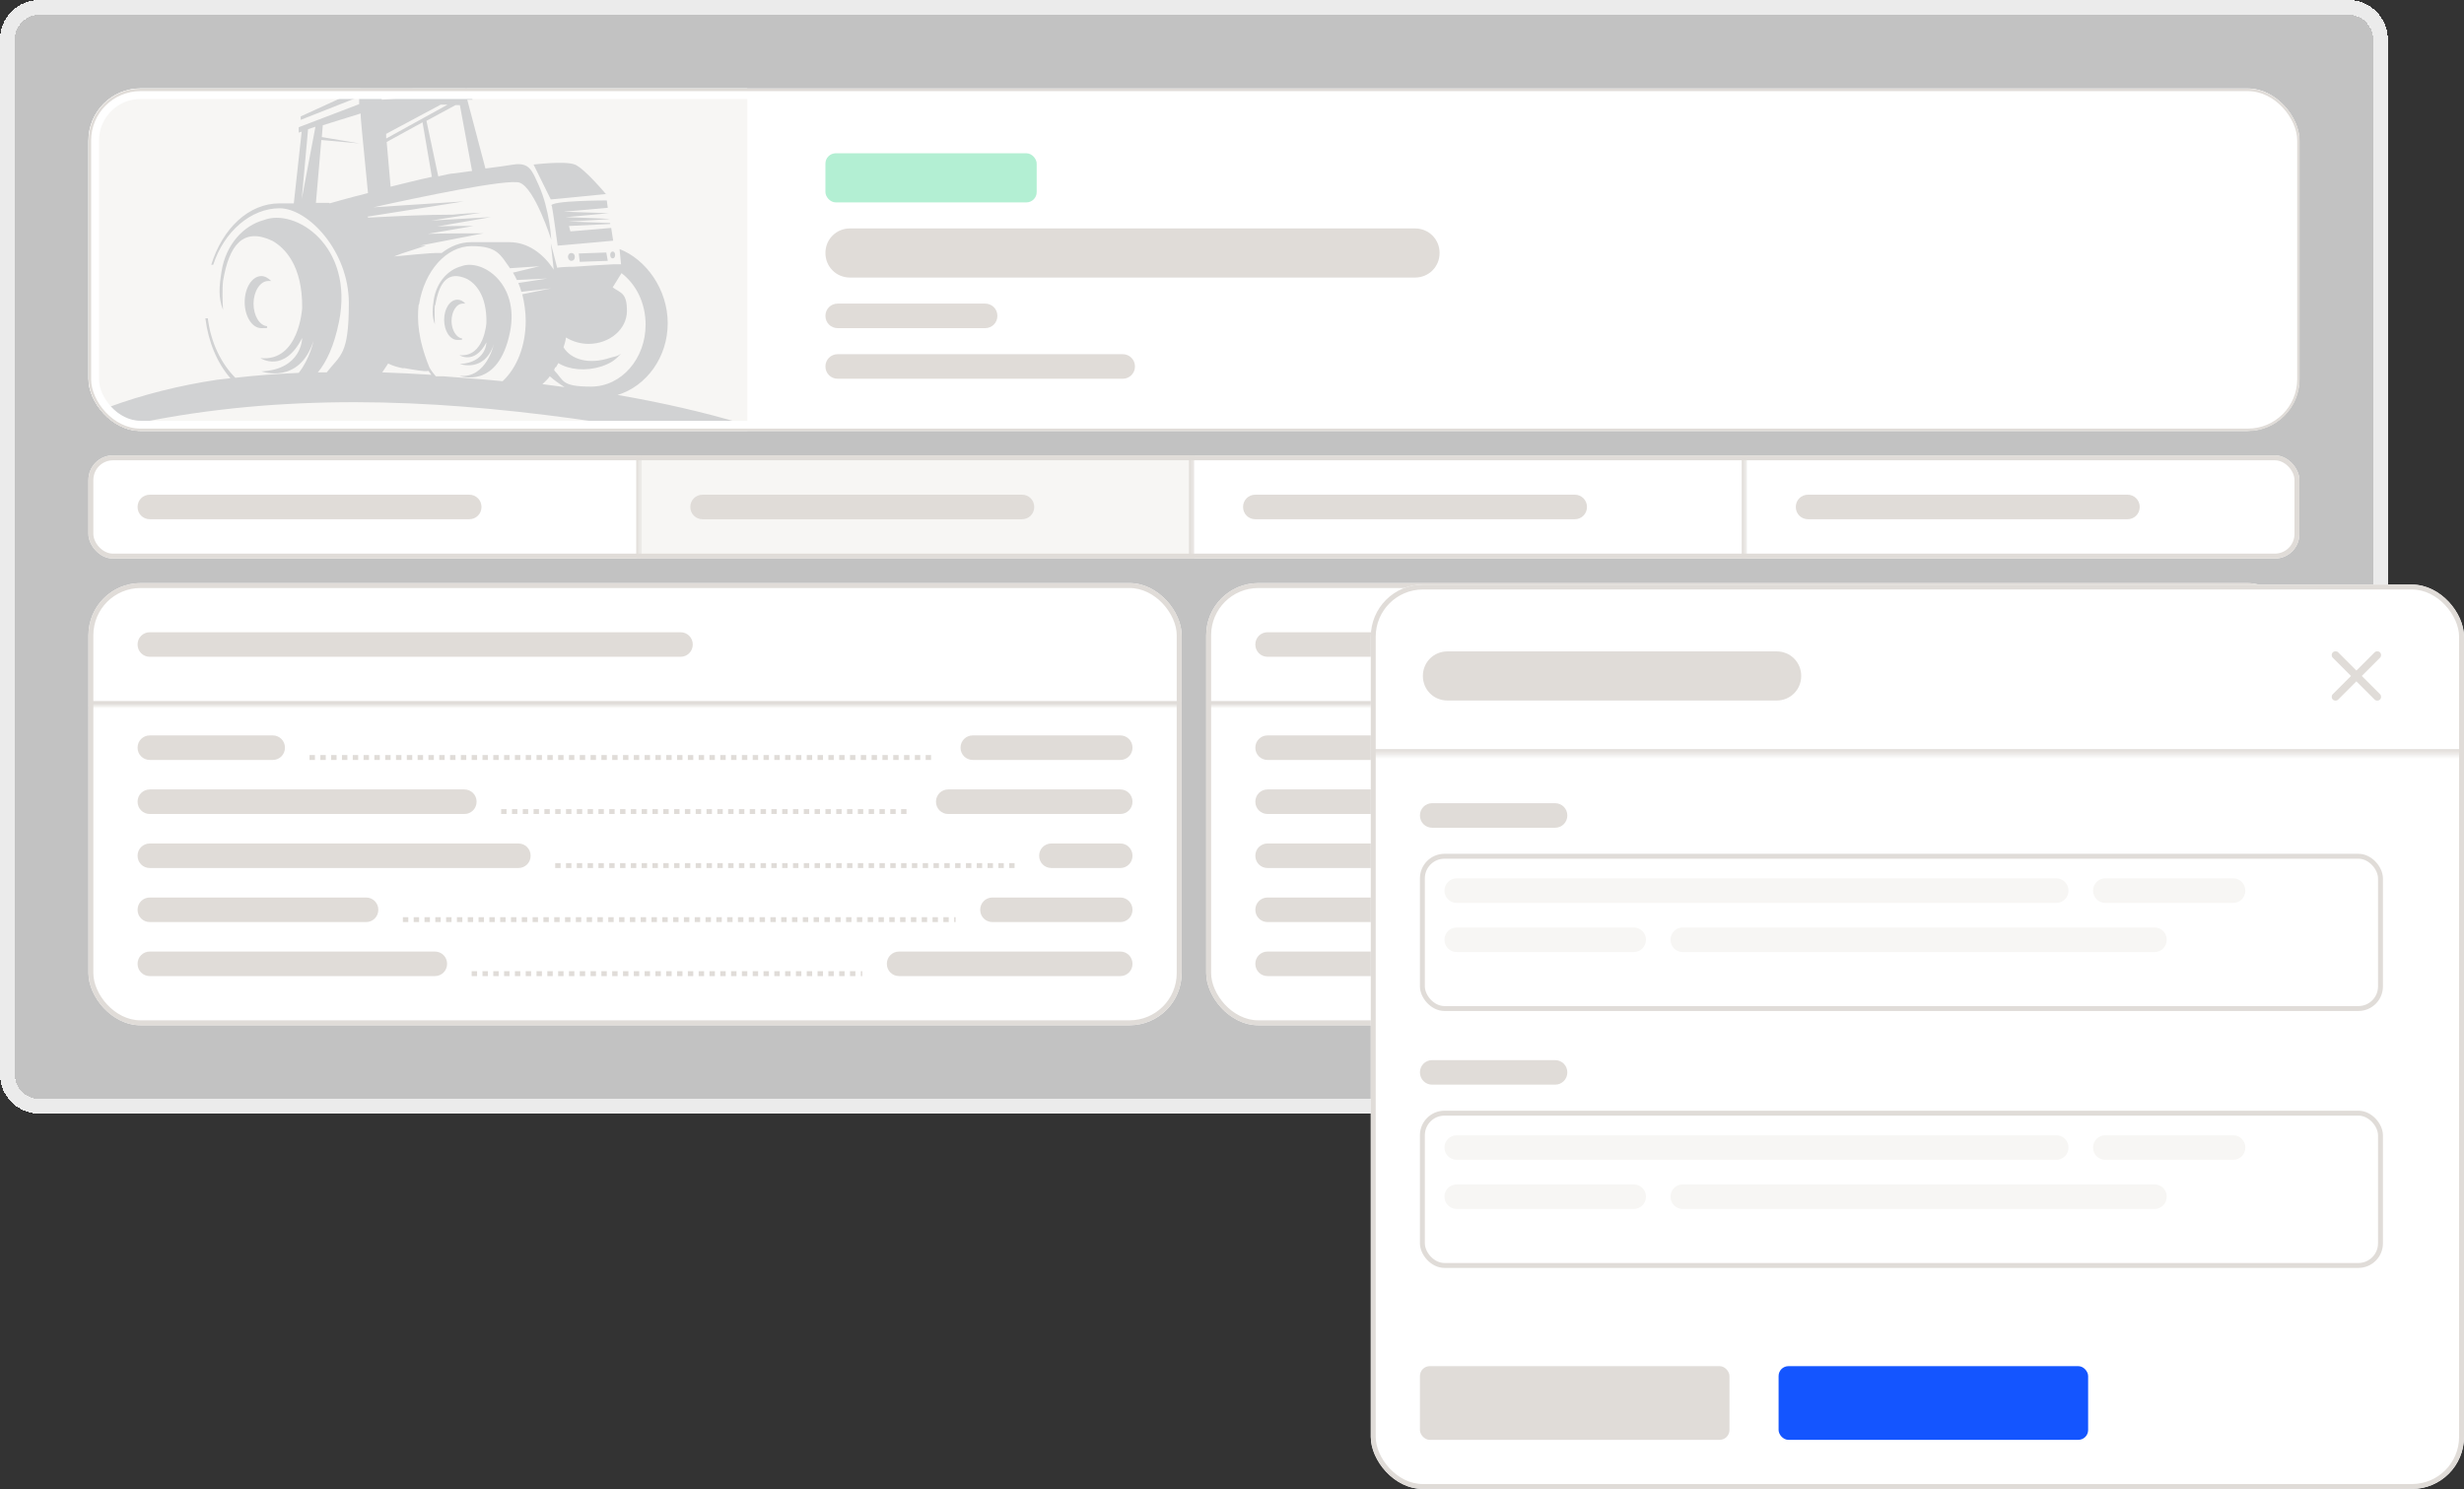 <?xml version="1.0" encoding="UTF-8"?>
<svg id="Calque_1" xmlns="http://www.w3.org/2000/svg" xmlns:xlink="http://www.w3.org/1999/xlink" version="1.1" viewBox="0 0 501.5 303.1">
  <rect x="0" y="0" width="501.5" height="303.1" fill="#333333" stroke="none"/>
  <!-- Generator: Adobe Illustrator 29.3.1, SVG Export Plug-In . SVG Version: 2.1.0 Build 151)  -->
  <defs>
    <style>
      .st0, .st1, .st2, .st3, .st4, .st5 {
        fill: none;
      }

      .st6 {
        mask: url(#mask);
      }

      .st7 {
        fill: #e0dcd8;
      }

      .st8 {
        fill: #d1d2d3;
      }

      .st9 {
        fill: #1455ff;
      }

      .st10 {
        fill: #f7f6f4;
      }

      .st11 {
        fill: #b3efd3;
      }

      .st12 {
        mask: url(#mask-2);
      }

      .st13 {
        mask: url(#mask-3);
      }

      .st14 {
        mask: url(#mask-4);
      }

      .st15 {
        mask: url(#mask-5);
      }

      .st16 {
        mask: url(#mask-6);
      }

      .st17 {
        mask: url(#mask-1);
      }

      .st18 {
        clip-path: url(#clippath-1);
      }

      .st19 {
        clip-path: url(#clippath-3);
      }

      .st20 {
        clip-path: url(#clippath-4);
      }

      .st21 {
        clip-path: url(#clippath-2);
      }

      .st22 {
        clip-path: url(#clippath-6);
      }

      .st23 {
        clip-path: url(#clippath-5);
      }

      .st24, .st25 {
        fill: #fff;
      }

      .st1 {
        stroke-dasharray: 1.1 1.1;
      }

      .st1, .st2, .st5 {
        stroke: #e0dcd8;
      }

      .st2 {
        stroke-width: .5px;
      }

      .st3 {
        stroke-width: 2.1px;
      }

      .st3, .st4 {
        stroke: #fff;
      }

      .st25 {
        fill-opacity: .7;
      }

      .st4 {
        stroke-opacity: .9;
        stroke-width: 3px;
      }

      .st26 {
        clip-path: url(#clippath);
      }
    </style>
    <clipPath id="clippath">
      <rect class="st0" x="18" y="18" width="450" height="69.7" rx="10.6" ry="10.6"/>
    </clipPath>
    <clipPath id="clippath-1">
      <rect class="st0" x="18" y="18" width="450" height="69.7" rx="10.6" ry="10.6"/>
    </clipPath>
    <clipPath id="clippath-2">
      <rect class="st0" x="18" y="18" width="134.1" height="69.7"/>
    </clipPath>
    <clipPath id="clippath-3">
      <rect class="st0" x="18" y="92.7" width="450" height="21" rx="5" ry="5"/>
    </clipPath>
    <mask id="mask" x="18" y="92.7" width="113.5" height="21" maskUnits="userSpaceOnUse">
      <g id="path-15-inside-1_1978_13134">
        <path class="st24" d="M18,92.7h112.5v21H18v-21Z"/>
      </g>
    </mask>
    <mask id="mask-1" x="130.5" y="92.7" width="113.5" height="21" maskUnits="userSpaceOnUse">
      <g id="path-18-inside-2_1978_13134">
        <path class="st24" d="M130.5,92.7h112.5v21h-112.5v-21Z"/>
      </g>
    </mask>
    <mask id="mask-2" x="243" y="92.7" width="113.5" height="21" maskUnits="userSpaceOnUse">
      <g id="path-21-inside-3_1978_13134">
        <path class="st24" d="M243,92.7h112.5v21h-112.5v-21Z"/>
      </g>
    </mask>
    <mask id="mask-3" x="355.5" y="92.7" width="113.5" height="21" maskUnits="userSpaceOnUse">
      <g id="path-24-inside-4_1978_13134">
        <path class="st24" d="M355.5,92.7h112.5v21h-112.5v-21Z"/>
      </g>
    </mask>
    <clipPath id="clippath-4">
      <rect class="st0" x="18" y="118.7" width="222.5" height="90" rx="10.6" ry="10.6"/>
    </clipPath>
    <mask id="mask-4" x="18" y="118.7" width="222.5" height="26" maskUnits="userSpaceOnUse">
      <g id="path-29-inside-5_1978_13134">
        <path class="st24" d="M18,118.7h222.5v25H18v-25Z"/>
      </g>
    </mask>
    <clipPath id="clippath-5">
      <rect class="st0" x="245.5" y="118.7" width="222.5" height="90" rx="10.6" ry="10.6"/>
    </clipPath>
    <mask id="mask-5" x="245.5" y="118.7" width="222.5" height="26" maskUnits="userSpaceOnUse">
      <g id="path-54-inside-6_1978_13134">
        <path class="st24" d="M245.5,118.7h222.5v25h-222.5v-25Z"/>
      </g>
    </mask>
    <clipPath id="clippath-6">
      <rect class="st0" x="279" y="119" width="222.5" height="184.1" rx="10.6" ry="10.6"/>
    </clipPath>
    <mask id="mask-6" x="279" y="119" width="222.5" height="35.5" maskUnits="userSpaceOnUse">
      <g id="path-79-inside-7_1978_13134">
        <path class="st24" d="M279,119h222.5v34.5h-222.5v-34.5Z"/>
      </g>
    </mask>
  </defs>
  <path class="st25" d="M3,8c0-2.8,2.2-5,5-5h470c2.8,0,5,2.2,5,5v210.7c0,2.8-2.2,5-5,5H8c-2.8,0-5-2.2-5-5V8Z" shape-rendering="crispEdges"/>
  <path class="st4" d="M8,1.5c-3.6,0-6.5,2.9-6.5,6.5v210.7c0,3.6,2.9,6.5,6.5,6.5h470c3.6,0,6.5-2.9,6.5-6.5V8c0-3.6-2.9-6.5-6.5-6.5H8Z" shape-rendering="crispEdges"/>
  <g class="st26">
    <g>
      <g class="st18">
        <g>
          <rect class="st24" x="18" y="18" width="450" height="69.7" rx="10.6" ry="10.6"/>
          <g class="st21">
            <g>
              <rect class="st10" x="18" y="18" width="134.1" height="69.7"/>
              <path class="st8" d="M2,93.7c27.5-10.5,57.5-13.1,86.9-11.3,29.4,1.8,58.3,7.7,87.1,13.5-15.8-7.8-32.9-12.5-50.3-15.5,5.9-1.8,10.2-7.7,10.2-14.6s-4.4-13-9.8-15.1l.3,3.1c-.3,0-.7,0-1.2,0h0s-.3,0-.3,0c-2.1.1-5.4.3-8.1.5-1.5,0-2.8.1-3.4.2l-1.3-5,.6,5.4c-2.2-3.4-5.4-5.6-9-5.6h-7.8c-2.2,0-4.2.8-6,2.2-2.5-.1-7.9.6-9.7.7,0,0,1.6-.6,1.6-.6,2.2-.7,2.7-.9,4.9-1.6-.4,0-.8,0-1.2,0,4.3-.8,8.6-1.7,12.9-2.5-3.8,0-7.6,0-11.3.1,3.1-.5,6.2-1.1,9.3-1.6-2.5,0-5,0-7.4.1,3.6-.6,7.3-1.3,10.9-1.9-4,.2-8.1.5-12.1.7,3.4-.5,6.7-1.1,10.1-1.6-1.9.1-3.8.2-5.7.4-5.7,0-11.4.3-17.2.6,0,0-.2-.1-.2-.2,6.5-1,13.1-2.1,19.6-3.1-6.1.4-12.3.8-18.4,1.2,9-2,27.5-5.9,29.8-5,3.1,1.2,6.4,11.6,6.4,11.6,0,0-.3-6.2-2.6-11.2-1.3-2.8-1.8-4.6-5.1-4.1-1.2.2-3.3.5-5.7.8l-3.7-14h1.1s-.8-1.6-.8-1.6l-.7-1.7h0s-.5-1.1-.5-1.1h-.8,0c0,0-16.3,1.3-16.3,1.3h-2.4l-1.7,1.1-11.8,5.4v.7l11.9-4.7v.6c0,0,0,.1,0,.2,0,0,0,.3,0,.7l-12.3,4.7v1.1l.6-.2-1.6,14.6h-2.9c-6.3,0-11.6,5.1-13.9,12.5h.4c2.2-6.8,7.7-11.5,13.5-11.5s14.1,8.7,14.1,19.3-1.7,10.5-4.5,14.1c-.6,0-1.2,0-1.8,0,1.8-2.2,3.3-5.4,4.3-10.3,3.1-15.5-8.9-23.2-15.3-20.7-4.1,1.1-7.7,4.9-8.6,10.4-.5,3.1-.7,5.4.3,7.9-.1-1.5-.2-4.2,0-5.9,1.2-7.2,4-11,10-8.2,2.5,1.4,6.2,5,6.1,13.7,0,0-.6,11-8.5,10.2,0,0,4.8,3.2,8.5-4.1,0,0,0,6.4-8.3,6.8,0,0,7.7,2.8,10.6-6.2,0,0-.7,3.6-3,6.5-4.3.2-8.6.5-12.9,1-2.9-2.9-5-7.2-5.6-12.1h-.5c.6,4.8,2.4,9.1,5.1,12.2-.9.1-1.8.2-2.7.3-15.1,2.3-30.1,7.3-42.4,16.4h0ZM78.5,27.3l11.2-6h1.4s-12.5,6.9-12.5,6.9c0-.3,0-.6,0-.9ZM79.5,38c-.2-2.3-.5-5.8-.8-9.1l7.3-4,1.9,11.1c-2.4.5-5.5,1.3-8.4,2ZM96.1,34.8c-1.2.2-2.5.3-3.7.5-.7,0-1.8.3-3.2.6l-2.4-11.3,5.9-3.2h.9s2.5,13.5,2.5,13.5ZM94.1,17.1l1.1,1.7-17.5,1.5c0-.3,0-.4,0-.5,0-.2-.2-.4-.2-.6v-.6c0,0,16.8-1.5,16.8-1.5ZM113.2,74.7c.1-.2.2-.4.4-.7,0,0,0,0,0-.1,2.3,1.4,5.6,1.7,8.8.7,2-.7,2.8-1.3,4-2.6-.9.6-1,.5-2.1.8-4.4,1.5-8.1.4-9.6-2.1.2-.6.4-1.3.5-2,1.3.8,2.9,1.3,4.6,1.3,4.3,0,7.8-3,7.8-6.7s-1.2-3.6-2.9-4.8c0,0,0,0,0,0l1.8-2.9c3,2.3,4.9,6.1,4.9,10.5,0,6.9-4.9,12.6-11.1,12.6s-5.5-1.3-7.5-3.3c0-.2.1-.4.2-.6ZM114.9,78.8c-1.5-.2-3-.4-4.5-.6.5-.5,1.1-1,1.5-1.6.9.8,1.9,1.5,3,2.2ZM85.3,61.9c1.1-6.7,5.5-11.8,10.7-11.8s5.8,1.7,7.8,4.5l6-.4-5.4,1.3c.3.5.6,1,.8,1.5l6.2-.3-5.9.9c.2.5.5,1.3.6,1.8l6.1-.7-5.9,1.2c.4,1.6.7,3.6.7,5.4,0,5.1-1.8,9.6-4.7,12.3-4-.4-8.1-.7-12.1-1-.5,0-1,0-1.5,0-.5-.6-.9-1.1-1.3-1.8-2.4-5.9-2.5-9.8-2.2-12.7h0ZM82.1,74.9c2.3.4,4.3.8,5.1.6.2.3.4.5.6.8-3.3-.2-6.7-.4-10-.5.4-.6.8-1.2,1.2-1.8,1,.5,2.1.8,3.2,1ZM61.4,40.7l1.3-14.4,1.5-.5-2.8,14.8ZM67,41.3h-2.7l1.1-12.8,7.8.7-7.7-1.3.2-2.4,7.7-2.4c0,1.1.2,2.4.3,3.9.4,4.1.9,9.3,1.2,12.3-4.4,1.1-7.8,2.1-7.8,2.1Z"/>
              <path class="st8" d="M115.6,52.3c0,.4.3.8.7.8s.7-.3.7-.8-.3-.8-.7-.8-.7.3-.7.8Z"/>
              <path class="st8" d="M124.7,51.2c-.3,0-.5.3-.5.7s.2.7.5.7.5-.3.5-.7-.2-.7-.5-.7Z"/>
              <path class="st8" d="M118,53.3l5.7-.2-.3-1.7-5.6.2.2,1.7Z"/>
              <path class="st8" d="M123.4,39.6s-4.4-5.3-6.4-6.1c-2-.8-8.4,0-8.4,0l3.5,7.1,11.3-1.1Z"/>
              <path class="st8" d="M54.6,57.2c.2,0,.4,0,.6,0-.6-.6-1.3-1-2-1-1.9,0-3.4,2.4-3.4,5.3s1.5,5.3,3.4,5.3.9-.1,1.2-.4c-1.6-.1-2.8-2.2-2.8-4.6s1.3-4.6,3-4.6Z"/>
              <path class="st8" d="M112.3,41.8c.2.8,1.2,8.2,1.2,8.2l11.3-1-.4-2.6-8.3.7-.3-1.1,8.4-.4v-.2c-3-.1-8.5-.3-8.5-.3,0,0,5.7-.3,8.4-.5h0c0-.1-9-.4-9-.4l8.8-.8h0c0,0-9.2-.3-9.2-.3l9-.8-.2-1.5s-11.6,0-11.3,1.1h0Z"/>
              <path class="st8" d="M88.6,62.1c.8-4.7,2.6-7.1,6.5-5.3,1.6.9,4,3.2,3.9,8.9,0,0-.4,7.1-5.5,6.6,0,0,3.1,2,5.5-2.6,0,0,0,4.1-5.4,4.4,0,0,5,1.8,6.9-4,0,0-1.5,7-7,6.4,0,0,7.9,3,10.3-8.9,2-10-5.8-15-9.9-13.4-2.7.7-5,3.2-5.6,6.7-.3,2-.4,3.5.2,5.1,0-1-.1-2.7,0-3.8h0Z"/>
              <path class="st8" d="M91.9,65.4c0-2,1-3.6,2.3-3.6s.3,0,.5,0c-.4-.5-1-.8-1.6-.8-1.5,0-2.7,1.8-2.7,4.1s1.2,4.1,2.7,4.1.7-.1,1-.3c-1.2-.1-2.2-1.7-2.2-3.6Z"/>
              <path class="st8" d="M3.9,103.3c3.7.7,7.2,1.4,10.1,2,5.9,1.2,17.2,4.7,27.4,7.9,3.3-1.5,6.7-2.9,10.3-4.3-4.2-1.2-8.4-2.4-11.9-3.2-7-1.7-17.8-3.9-27.4-5.7-2.9,1.1-5.7,2.2-8.4,3.4Z"/>
              <path class="st8" d="M69.6,102.7c-6.1-1.7-12.1-3.2-16.5-4.2-6.4-1.4-13.8-2.9-21.6-4.3-3.3.8-6.5,1.7-9.6,2.6,10.2,1.9,25,5.6,38.2,9.1,3.1-1.1,6.3-2.1,9.5-3.2h0Z"/>
              <path class="st8" d="M113.1,91.7c-5.7-1.2-13.4-2.7-22.2-4.3-8.2,0-16.2.4-23.9,1.1,11,2,22.6,4.3,31.9,6.3,4.6-1.1,9.3-2.1,14.2-3Z"/>
              <path class="st8" d="M3,107.2c7.8,4.6,16.8,8.6,26.7,11.7,1.4-.8,2.9-1.6,4.4-2.3-9.5-3.2-21.4-7.1-26.1-8.3-1.3-.3-3-.7-5.1-1.2h0Z"/>
              <path class="st8" d="M117.9,100.1c-24.3,6.9-49.7,17.9-64,24.5,3.2.5,6.5,1,9.9,1.3,3.9.4,7.9.7,11.9.9,2.9.1,5.9.2,8.8.2s2.8,0,4.2,0c4.8,0,9.5-.4,14.1-.8,7.6-.7,14.9-1.8,21.9-3.3,19.9-4.3,37.1-11.7,49.7-21.1.2-.2.4-.3.7-.5-8.1-3.2-17.3-5.9-27.3-8.1-10.6,2.2-21.3,4.6-29.9,7Z"/>
              <path class="st8" d="M138.2,91.2c-3.3-.6-6.6-1.1-10-1.5-9,1.8-17.9,3.8-26.2,6.1-26.8,7.4-54.2,18.7-67.7,24.6,3.4,1,6.9,1.8,10.4,2.6,14.6-6.4,39.9-17.2,55.1-21.9,12.7-3.9,26.3-7.2,38.3-9.8Z"/>
              <path class="st8" d="M88.7,97.2c-10.3-2.2-23.2-4.8-36.7-7-3.4.5-6.8,1.1-10.1,1.7,5.2.8,10.1,1.7,13.9,2.5,5.6,1.2,14.5,3.3,23.3,5.4,3.1-.9,6.3-1.7,9.5-2.6Z"/>
            </g>
          </g>
          <rect class="st11" x="168" y="31.2" width="43" height="10" rx="2.1" ry="2.1"/>
          <path class="st7" d="M173,46.5h115c2.8,0,5,2.2,5,5h0c0,2.8-2.2,5-5,5h-115c-2.8,0-5-2.2-5-5h0c0-2.8,2.2-5,5-5Z"/>
          <path class="st7" d="M170.5,61.8h30c1.4,0,2.5,1.1,2.5,2.5h0c0,1.4-1.1,2.5-2.5,2.5h-30c-1.4,0-2.5-1.1-2.5-2.5h0c0-1.4,1.1-2.5,2.5-2.5Z"/>
          <path class="st7" d="M170.5,72.1h58c1.4,0,2.5,1.1,2.5,2.5h0c0,1.4-1.1,2.5-2.5,2.5h-58c-1.4,0-2.5-1.1-2.5-2.5h0c0-1.4,1.1-2.5,2.5-2.5Z"/>
        </g>
      </g>
      <rect class="st3" x="19.1" y="19.1" width="447.9" height="67.6" rx="9.5" ry="9.5"/>
    </g>
  </g>
  <rect class="st2" x="18.3" y="18.3" width="449.5" height="69.2" rx="10.3" ry="10.3"/>
  <g class="st19">
    <g>
      <path class="st24" d="M18,92.7h112.5v21H18v-21Z"/>
      <g class="st6">
        <path class="st7" d="M129.5,92.7v21h2v-21h-2Z"/>
      </g>
      <path class="st7" d="M30.5,100.7h65c1.4,0,2.5,1.1,2.5,2.5h0c0,1.4-1.1,2.5-2.5,2.5H30.5c-1.4,0-2.5-1.1-2.5-2.5h0c0-1.4,1.1-2.5,2.5-2.5Z"/>
      <path class="st10" d="M130.5,92.7h112.5v21h-112.5v-21Z"/>
      <g class="st17">
        <path class="st7" d="M242,92.7v21h2v-21h-2Z"/>
      </g>
      <path class="st7" d="M143,100.7h65c1.4,0,2.5,1.1,2.5,2.5h0c0,1.4-1.1,2.5-2.5,2.5h-65c-1.4,0-2.5-1.1-2.5-2.5h0c0-1.4,1.1-2.5,2.5-2.5Z"/>
      <path class="st24" d="M243,92.7h112.5v21h-112.5v-21Z"/>
      <g class="st12">
        <path class="st7" d="M354.5,92.7v21h2v-21h-2Z"/>
      </g>
      <path class="st7" d="M255.5,100.7h65c1.4,0,2.5,1.1,2.5,2.5h0c0,1.4-1.1,2.5-2.5,2.5h-65c-1.4,0-2.5-1.1-2.5-2.5h0c0-1.4,1.1-2.5,2.5-2.5Z"/>
      <path class="st24" d="M355.5,92.7h112.5v21h-112.5v-21Z"/>
      <g class="st13">
        <path class="st7" d="M467,92.7v21h2v-21h-2Z"/>
      </g>
      <path class="st7" d="M368,100.7h65c1.4,0,2.5,1.1,2.5,2.5h0c0,1.4-1.1,2.5-2.5,2.5h-65c-1.4,0-2.5-1.1-2.5-2.5h0c0-1.4,1.1-2.5,2.5-2.5Z"/>
    </g>
  </g>
  <rect class="st5" x="18.5" y="93.2" width="449" height="20" rx="4.5" ry="4.5"/>
  <g class="st20">
    <g>
      <rect class="st24" x="18" y="118.7" width="222.5" height="90" rx="10.6" ry="10.6"/>
      <g class="st14">
        <path class="st7" d="M240.5,142.7H18v2h222.5v-2Z"/>
      </g>
      <path class="st7" d="M30.5,128.7h108c1.4,0,2.5,1.1,2.5,2.5h0c0,1.4-1.1,2.5-2.5,2.5H30.5c-1.4,0-2.5-1.1-2.5-2.5h0c0-1.4,1.1-2.5,2.5-2.5Z"/>
      <path class="st7" d="M30.5,149.7h25c1.4,0,2.5,1.1,2.5,2.5h0c0,1.4-1.1,2.5-2.5,2.5h-25c-1.4,0-2.5-1.1-2.5-2.5h0c0-1.4,1.1-2.5,2.5-2.5Z"/>
      <line class="st1" x1="63" y1="154.2" x2="190.5" y2="154.2"/>
      <path class="st7" d="M198,149.7h30c1.4,0,2.5,1.1,2.5,2.5h0c0,1.4-1.1,2.5-2.5,2.5h-30c-1.4,0-2.5-1.1-2.5-2.5h0c0-1.4,1.1-2.5,2.5-2.5Z"/>
      <path class="st7" d="M30.5,160.7h64c1.4,0,2.5,1.1,2.5,2.5h0c0,1.4-1.1,2.5-2.5,2.5H30.5c-1.4,0-2.5-1.1-2.5-2.5h0c0-1.4,1.1-2.5,2.5-2.5Z"/>
      <line class="st1" x1="102" y1="165.2" x2="185.5" y2="165.2"/>
      <path class="st7" d="M193,160.7h35c1.4,0,2.5,1.1,2.5,2.5h0c0,1.4-1.1,2.5-2.5,2.5h-35c-1.4,0-2.5-1.1-2.5-2.5h0c0-1.4,1.1-2.5,2.5-2.5Z"/>
      <path class="st7" d="M30.5,171.7h75c1.4,0,2.5,1.1,2.5,2.5h0c0,1.4-1.1,2.5-2.5,2.5H30.5c-1.4,0-2.5-1.1-2.5-2.5h0c0-1.4,1.1-2.5,2.5-2.5Z"/>
      <line class="st1" x1="113" y1="176.2" x2="206.5" y2="176.2"/>
      <path class="st7" d="M214,171.7h14c1.4,0,2.5,1.1,2.5,2.5h0c0,1.4-1.1,2.5-2.5,2.5h-14c-1.4,0-2.5-1.1-2.5-2.5h0c0-1.4,1.1-2.5,2.5-2.5Z"/>
      <path class="st7" d="M30.5,182.7h44c1.4,0,2.5,1.1,2.5,2.5h0c0,1.4-1.1,2.5-2.5,2.5H30.5c-1.4,0-2.5-1.1-2.5-2.5h0c0-1.4,1.1-2.5,2.5-2.5Z"/>
      <line class="st1" x1="82" y1="187.2" x2="194.5" y2="187.2"/>
      <path class="st7" d="M202,182.7h26c1.4,0,2.5,1.1,2.5,2.5h0c0,1.4-1.1,2.5-2.5,2.5h-26c-1.4,0-2.5-1.1-2.5-2.5h0c0-1.4,1.1-2.5,2.5-2.5Z"/>
      <path class="st7" d="M30.5,193.7h58c1.4,0,2.5,1.1,2.5,2.5h0c0,1.4-1.1,2.5-2.5,2.5H30.5c-1.4,0-2.5-1.1-2.5-2.5h0c0-1.4,1.1-2.5,2.5-2.5Z"/>
      <line class="st1" x1="96" y1="198.2" x2="175.5" y2="198.2"/>
      <path class="st7" d="M183,193.7h45c1.4,0,2.5,1.1,2.5,2.5h0c0,1.4-1.1,2.5-2.5,2.5h-45c-1.4,0-2.5-1.1-2.5-2.5h0c0-1.4,1.1-2.5,2.5-2.5Z"/>
    </g>
  </g>
  <rect class="st5" x="18.5" y="119.2" width="221.5" height="89" rx="10.1" ry="10.1"/>
  <g class="st23">
    <g>
      <rect class="st24" x="245.5" y="118.7" width="222.5" height="90" rx="10.6" ry="10.6"/>
      <g class="st15">
        <path class="st7" d="M468,142.7h-222.5v2h222.5v-2Z"/>
      </g>
      <path class="st7" d="M258,128.7h45c1.4,0,2.5,1.1,2.5,2.5h0c0,1.4-1.1,2.5-2.5,2.5h-45c-1.4,0-2.5-1.1-2.5-2.5h0c0-1.4,1.1-2.5,2.5-2.5Z"/>
      <path class="st7" d="M258,149.7h77c1.4,0,2.5,1.1,2.5,2.5h0c0,1.4-1.1,2.5-2.5,2.5h-77c-1.4,0-2.5-1.1-2.5-2.5h0c0-1.4,1.1-2.5,2.5-2.5Z"/>
      <line class="st1" x1="342.5" y1="154.2" x2="434" y2="154.2"/>
      <path class="st7" d="M441.5,149.7h14c1.4,0,2.5,1.1,2.5,2.5h0c0,1.4-1.1,2.5-2.5,2.5h-14c-1.4,0-2.5-1.1-2.5-2.5h0c0-1.4,1.1-2.5,2.5-2.5Z"/>
      <path class="st7" d="M258,160.7h27c1.4,0,2.5,1.1,2.5,2.5h0c0,1.4-1.1,2.5-2.5,2.5h-27c-1.4,0-2.5-1.1-2.5-2.5h0c0-1.4,1.1-2.5,2.5-2.5Z"/>
      <line class="st1" x1="292.5" y1="165.2" x2="427" y2="165.2"/>
      <path class="st7" d="M434.5,160.7h21c1.4,0,2.5,1.1,2.5,2.5h0c0,1.4-1.1,2.5-2.5,2.5h-21c-1.4,0-2.5-1.1-2.5-2.5h0c0-1.4,1.1-2.5,2.5-2.5Z"/>
      <path class="st7" d="M258,171.7h38c1.4,0,2.5,1.1,2.5,2.5h0c0,1.4-1.1,2.5-2.5,2.5h-38c-1.4,0-2.5-1.1-2.5-2.5h0c0-1.4,1.1-2.5,2.5-2.5Z"/>
      <line class="st1" x1="303.5" y1="176.2" x2="434" y2="176.2"/>
      <path class="st7" d="M441.5,171.7h14c1.4,0,2.5,1.1,2.5,2.5h0c0,1.4-1.1,2.5-2.5,2.5h-14c-1.4,0-2.5-1.1-2.5-2.5h0c0-1.4,1.1-2.5,2.5-2.5Z"/>
      <path class="st7" d="M258,182.7h44c1.4,0,2.5,1.1,2.5,2.5h0c0,1.4-1.1,2.5-2.5,2.5h-44c-1.4,0-2.5-1.1-2.5-2.5h0c0-1.4,1.1-2.5,2.5-2.5Z"/>
      <line class="st1" x1="309.5" y1="187.2" x2="422" y2="187.2"/>
      <path class="st7" d="M429.5,182.7h26c1.4,0,2.5,1.1,2.5,2.5h0c0,1.4-1.1,2.5-2.5,2.5h-26c-1.4,0-2.5-1.1-2.5-2.5h0c0-1.4,1.1-2.5,2.5-2.5Z"/>
      <path class="st7" d="M258,193.7h58c1.4,0,2.5,1.1,2.5,2.5h0c0,1.4-1.1,2.5-2.5,2.5h-58c-1.4,0-2.5-1.1-2.5-2.5h0c0-1.4,1.1-2.5,2.5-2.5Z"/>
      <line class="st1" x1="323.5" y1="198.2" x2="403" y2="198.2"/>
      <path class="st7" d="M410.5,193.7h45c1.4,0,2.5,1.1,2.5,2.5h0c0,1.4-1.1,2.5-2.5,2.5h-45c-1.4,0-2.5-1.1-2.5-2.5h0c0-1.4,1.1-2.5,2.5-2.5Z"/>
    </g>
  </g>
  <rect class="st5" x="246" y="119.2" width="221.5" height="89" rx="10.1" ry="10.1"/>
  <g class="st22">
    <g>
      <rect class="st24" x="279" y="119" width="222.5" height="184.1" rx="10.6" ry="10.6"/>
      <g class="st16">
        <path class="st7" d="M501.5,152.5h-222.5v2h222.5v-2Z"/>
      </g>
      <path class="st7" d="M294.6,132.6h67c2.8,0,5,2.2,5,5h0c0,2.8-2.2,5-5,5h-67c-2.8,0-5-2.2-5-5h0c0-2.8,2.2-5,5-5Z"/>
      <path class="st7" d="M484.4,133.9c.3-.3.3-.8,0-1.1-.3-.3-.8-.3-1.1,0l-3.7,3.7-3.7-3.7c-.3-.3-.8-.3-1.1,0-.3.3-.3.8,0,1.1l3.7,3.7-3.7,3.7c-.3.3-.3.8,0,1.1.3.3.8.3,1.1,0l3.7-3.7,3.7,3.7c.3.3.8.3,1.1,0,.3-.3.3-.8,0-1.1l-3.7-3.7,3.7-3.7Z"/>
      <path class="st7" d="M291.5,163.5h25c1.4,0,2.5,1.1,2.5,2.5h0c0,1.4-1.1,2.5-2.5,2.5h-25c-1.4,0-2.5-1.1-2.5-2.5h0c0-1.4,1.1-2.5,2.5-2.5Z"/>
      <rect class="st5" x="289.5" y="174.3" width="195" height="31" rx="4.5" ry="4.5"/>
      <path class="st10" d="M296.5,178.8h122c1.4,0,2.5,1.1,2.5,2.5h0c0,1.4-1.1,2.5-2.5,2.5h-122c-1.4,0-2.5-1.1-2.5-2.5h0c0-1.4,1.1-2.5,2.5-2.5Z"/>
      <path class="st10" d="M428.5,178.8h26c1.4,0,2.5,1.1,2.5,2.5h0c0,1.4-1.1,2.5-2.5,2.5h-26c-1.4,0-2.5-1.1-2.5-2.5h0c0-1.4,1.1-2.5,2.5-2.5Z"/>
      <path class="st10" d="M296.5,188.8h36c1.4,0,2.5,1.1,2.5,2.5h0c0,1.4-1.1,2.5-2.5,2.5h-36c-1.4,0-2.5-1.1-2.5-2.5h0c0-1.4,1.1-2.5,2.5-2.5Z"/>
      <path class="st10" d="M342.5,188.8h96c1.4,0,2.5,1.1,2.5,2.5h0c0,1.4-1.1,2.5-2.5,2.5h-96c-1.4,0-2.5-1.1-2.5-2.5h0c0-1.4,1.1-2.5,2.5-2.5Z"/>
      <path class="st7" d="M291.5,215.8h25c1.4,0,2.5,1.1,2.5,2.5h0c0,1.4-1.1,2.5-2.5,2.5h-25c-1.4,0-2.5-1.1-2.5-2.5h0c0-1.4,1.1-2.5,2.5-2.5Z"/>
      <rect class="st5" x="289.5" y="226.6" width="195" height="31" rx="4.5" ry="4.5"/>
      <path class="st10" d="M296.5,231.1h122c1.4,0,2.5,1.1,2.5,2.5h0c0,1.4-1.1,2.5-2.5,2.5h-122c-1.4,0-2.5-1.1-2.5-2.5h0c0-1.4,1.1-2.5,2.5-2.5Z"/>
      <path class="st10" d="M428.5,231.1h26c1.4,0,2.5,1.1,2.5,2.5h0c0,1.4-1.1,2.5-2.5,2.5h-26c-1.4,0-2.5-1.1-2.5-2.5h0c0-1.4,1.1-2.5,2.5-2.5Z"/>
      <path class="st10" d="M296.5,241.1h36c1.4,0,2.5,1.1,2.5,2.5h0c0,1.4-1.1,2.5-2.5,2.5h-36c-1.4,0-2.5-1.1-2.5-2.5h0c0-1.4,1.1-2.5,2.5-2.5Z"/>
      <path class="st10" d="M342.5,241.1h96c1.4,0,2.5,1.1,2.5,2.5h0c0,1.4-1.1,2.5-2.5,2.5h-96c-1.4,0-2.5-1.1-2.5-2.5h0c0-1.4,1.1-2.5,2.5-2.5Z"/>
      <rect class="st7" x="289" y="278.1" width="63" height="15" rx="2" ry="2"/>
      <rect class="st9" x="362" y="278.1" width="63" height="15" rx="2" ry="2"/>
    </g>
  </g>
  <rect class="st5" x="279.5" y="119.5" width="221.5" height="183.1" rx="10.1" ry="10.1"/>
</svg>